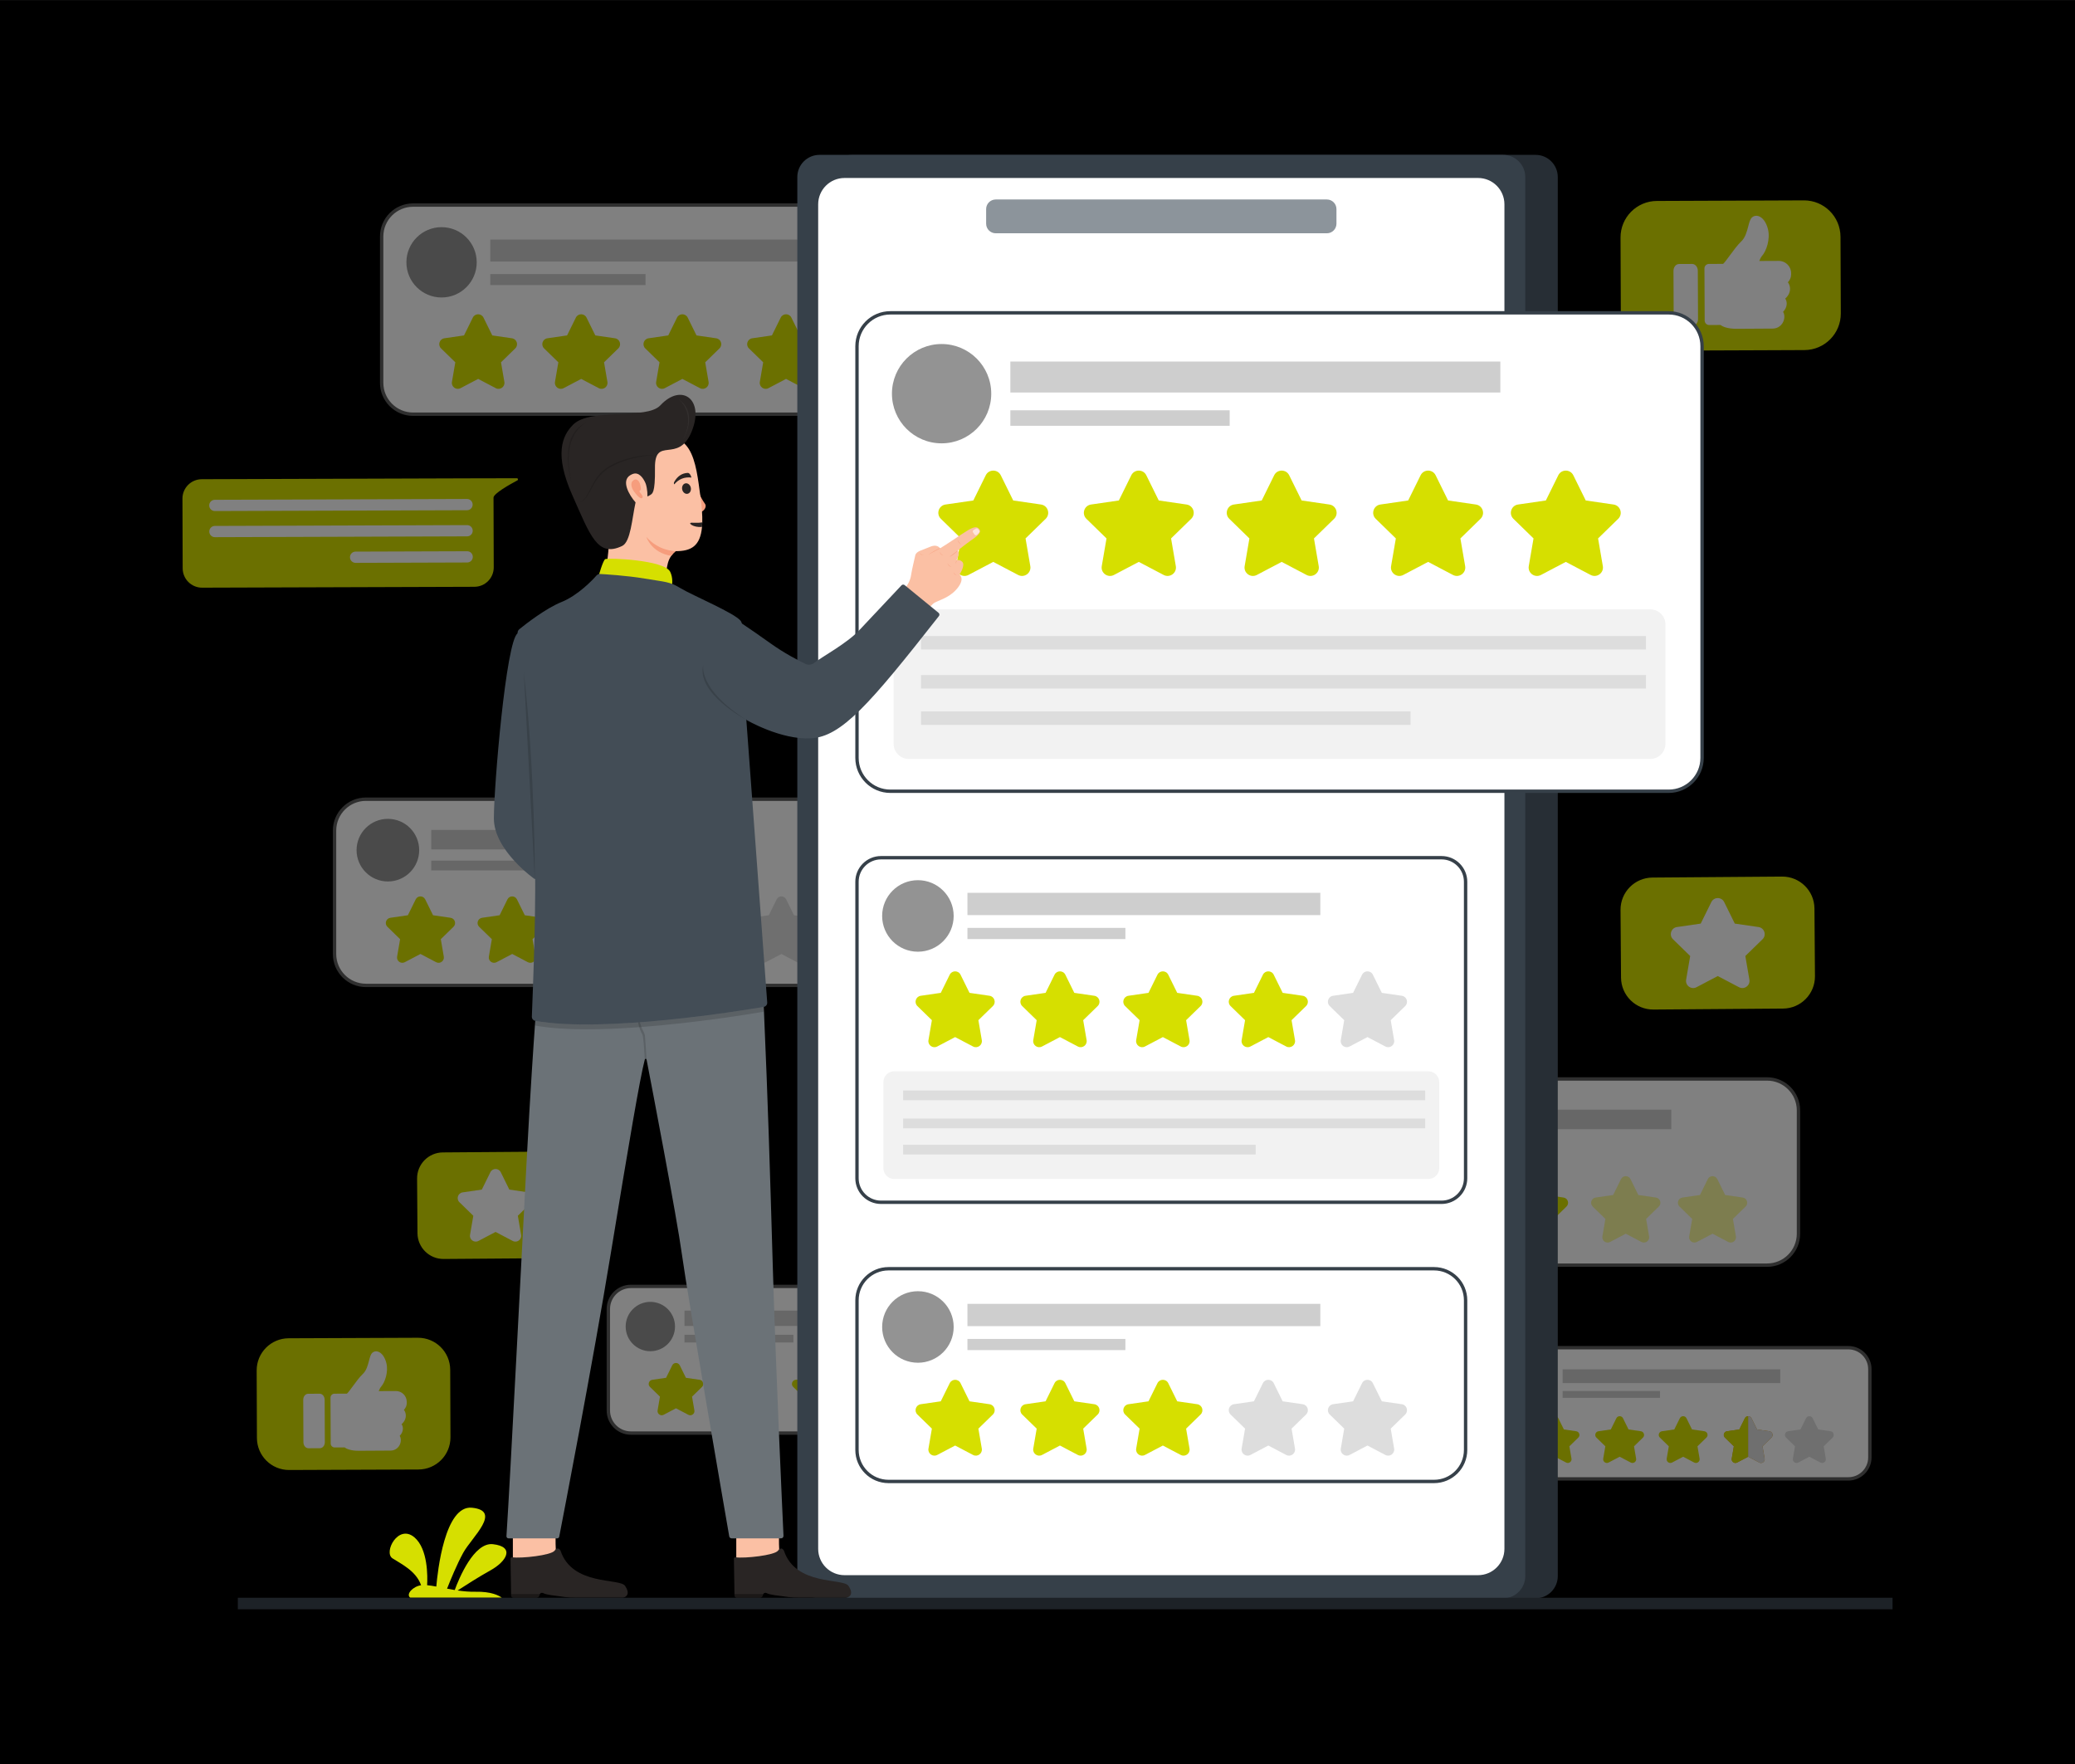 <?xml version="1.0" encoding="UTF-8"?>
<svg id="_Ñëîé_1" data-name="Ñëîé 1" xmlns="http://www.w3.org/2000/svg" viewBox="0 0 2121.85 1803.73">
  <rect x="0" y="0" width="2121.85" height="1803.73" fill="#808080" stroke="none"/>
  <defs>
    <style>
      .cls-1 {
        fill: #939393;
      }

      .cls-2 {
        fill: #ddd;
      }

      .cls-3 {
        fill: #272e35;
      }

      .cls-4, .cls-5, .cls-6, .cls-7, .cls-8 {
        fill: #fff;
      }

      .cls-9 {
        fill-rule: evenodd;
      }

      .cls-9, .cls-10 {
        fill: #d6df00;
      }

      .cls-11 {
        fill: #434d56;
      }

      .cls-12 {
        opacity: .5;
      }

      .cls-13 {
        fill: #8c949b;
      }

      .cls-14 {
        opacity: .35;
      }

      .cls-15 {
        fill: #f9f99d;
      }

      .cls-5 {
        stroke: #5e5e5e;
        stroke-miterlimit: 10.11;
        stroke-width: 3.44px;
      }

      .cls-6 {
        stroke-miterlimit: 10.75;
        stroke-width: 3.44px;
      }

      .cls-6, .cls-7, .cls-8 {
        stroke: #364049;
      }

      .cls-16 {
        fill: #fbc0a4;
      }

      .cls-17 {
        opacity: .05;
      }

      .cls-18 {
        fill: #fafcfb;
      }

      .cls-19 {
        fill: #292524;
      }

      .cls-20 {
        opacity: .15;
      }

      .cls-21 {
        opacity: .6;
      }

      .cls-22 {
        fill: #1d2227;
      }

      .cls-23 {
        fill: #364049;
      }

      .cls-24 {
        fill: #f69d7d;
      }

      .cls-7 {
        stroke-miterlimit: 10.16;
        stroke-width: 3.44px;
      }

      .cls-25 {
        fill: #e19a06;
      }

      .cls-26 {
        fill: #cecece;
      }

      .cls-27 {
        fill: #f2f2f2;
      }

      .cls-28 {
        fill: #6b7277;
      }

      .cls-8 {
        stroke-miterlimit: 7.74;
        stroke-width: 3.44px;
      }
    </style>
  </defs>
  <rect y=".06" width="2121.85" height="1803.6"/>
  <g class="cls-12">
    <g>
      <path class="cls-10" d="m1882.06,242.03l.3,78.45c.08,20.6-16.56,37.36-37.16,37.45l-46.4.19-58.01.22-45.91.18c-20.6.08-37.37-16.56-37.46-37.16l-.3-78.45c-.08-20.61,16.56-37.37,37.16-37.45l150.31-.59c20.6-.08,37.37,16.55,37.46,37.16"/>
      <path class="cls-4" d="m1831.55,280.94c.01,2.72-1.29,5.61-3.3,7.69,1.28,1.65,2.08,3.81,2.19,6.11.19,3.9-1.57,7.63-4.9,10.54,1.09,1.63,1.62,3.55,1.51,5.65-.14,2.87-1.53,5.73-3.68,7.87,1.38,2.3,1.7,5.39.77,8.5-1.58,5.24-6.06,8.64-11.4,8.66-32.11.14-36.24.2-36.74.22h-.12c-9.9.05-14.7-2.51-16.58-3.91l-11.51.05c-2.54.01-4.61-2.04-4.62-4.58l-.24-53.27c-.01-2.54,2.04-4.61,4.58-4.62l14.52-.06c1.5-1.28,4.31-5.14,6.84-8.6,3.66-5.01,7.81-10.69,11.88-14.54,3.98-3.76,5.63-10.11,6.97-15.22,1.1-4.26,1.99-7.62,4.05-9.33,1.79-1.48,4.15-1.89,6.47-1.13,4.3,1.42,7.9,6.38,9.63,13.26,2.59,10.37-1.73,22.44-5.86,27.18-1.37,1.56-2.35,3.66-3.01,5.43l19.94-.09c6.95-.03,12.6,5.58,12.64,12.52v1.68Z"/>
      <path class="cls-4" d="m1736.15,276.93l.22,49.15c.02,3.98-2.52,7.11-5.78,7.12l-13.27.06c-3.25.02-5.82-3.09-5.84-7.07l-.22-49.15c-.02-3.98,2.52-7.11,5.78-7.12l13.27-.06c3.26-.01,5.83,3.09,5.85,7.07"/>
    </g>
    <g>
      <path class="cls-10" d="m460.38,1400.49l.26,69.03c.07,18.13-14.57,32.88-32.69,32.95l-40.82.16-51.04.19-40.4.16c-18.13.07-32.88-14.57-32.96-32.7l-.26-69.03c-.07-18.13,14.57-32.88,32.7-32.95l132.25-.52c18.13-.07,32.88,14.57,32.96,32.7"/>
      <path class="cls-4" d="m415.94,1434.73c.01,2.4-1.14,4.94-2.9,6.76,1.12,1.45,1.83,3.35,1.93,5.38.16,3.44-1.38,6.71-4.31,9.27.96,1.43,1.43,3.12,1.33,4.97-.12,2.52-1.34,5.05-3.24,6.93,1.21,2.02,1.5,4.74.68,7.48-1.39,4.61-5.33,7.6-10.03,7.62-28.26.13-31.89.18-32.33.19h-.11c-8.71.04-12.93-2.2-14.59-3.44l-10.13.05c-2.24,0-4.06-1.79-4.07-4.03l-.21-46.87c0-2.24,1.8-4.06,4.03-4.07l12.77-.06c1.32-1.13,3.8-4.53,6.02-7.57,3.22-4.4,6.87-9.4,10.45-12.79,3.5-3.31,4.96-8.9,6.13-13.39.97-3.75,1.75-6.71,3.56-8.21,1.58-1.3,3.65-1.66,5.69-.99,3.78,1.25,6.95,5.61,8.47,11.67,2.28,9.12-1.52,19.75-5.16,23.91-1.2,1.38-2.07,3.22-2.65,4.78l17.54-.08c6.11-.03,11.09,4.91,11.12,11.02v1.48Z"/>
      <path class="cls-4" d="m331.99,1431.2l.19,43.24c.02,3.5-2.22,6.25-5.09,6.26l-11.68.05c-2.86.01-5.12-2.72-5.14-6.22l-.19-43.24c-.02-3.5,2.22-6.25,5.08-6.26l11.68-.05c2.87-.01,5.13,2.72,5.15,6.22"/>
    </g>
    <g>
      <path class="cls-10" d="m1855.94,998.07c.14,18.16-14.48,33.01-32.64,33.13l-40.91.31-51.14.38-40.47.3c-18.17.14-33.01-14.47-33.15-32.64l-.51-69.16c-.14-18.17,14.47-33.01,32.64-33.15l132.51-1c18.16-.14,33.01,14.48,33.15,32.64l.52,69.18Z"/>
      <path class="cls-4" d="m1763.11,922.3l10.86,22.01,24.29,3.53c6.01.87,8.4,8.25,4.06,12.49l-17.58,17.13,4.15,24.19c1.03,5.98-5.25,10.54-10.62,7.72l-21.73-11.42-21.73,11.42c-5.37,2.82-11.65-1.74-10.62-7.72l4.15-24.19-17.58-17.13c-4.35-4.24-1.95-11.62,4.06-12.49l24.29-3.53,10.86-22.01c2.69-5.44,10.45-5.44,13.13,0"/>
    </g>
    <g>
      <path class="cls-10" d="m587.02,1259.67c.11,14.66-11.69,26.65-26.35,26.75l-33.03.25-41.29.31-32.68.24c-14.67.11-26.65-11.68-26.76-26.35l-.41-55.84c-.11-14.67,11.68-26.65,26.35-26.76l106.99-.81c14.66-.11,26.65,11.69,26.76,26.35l.42,55.85Z"/>
      <path class="cls-4" d="m512.07,1198.5l8.77,17.77,19.61,2.85c4.85.71,6.79,6.66,3.28,10.08l-14.19,13.83,3.35,19.53c.83,4.83-4.24,8.51-8.58,6.23l-17.54-9.22-17.54,9.22c-4.34,2.28-9.41-1.4-8.58-6.23l3.35-19.53-14.19-13.83c-3.51-3.42-1.57-9.38,3.28-10.08l19.61-2.85,8.77-17.77c2.17-4.39,8.43-4.39,10.6,0"/>
    </g>
    <g>
      <path class="cls-10" d="m484.78,489.06l-278.45.9c-10.95.04-19.79,8.94-19.76,19.88l.23,71.26c.04,10.95,8.94,19.79,19.88,19.76l183.6-.59,57.95-.19,36.9-.12c10.95-.04,19.79-8.94,19.76-19.88l-.23-71.26c-.01-4.16,16.49-13.44,24.44-17.68,1.06-.56.65-2.17-.55-2.16l-43.78.08Z"/>
      <path class="cls-4" d="m219.68,522.51l257.93-.84c3.16-.01,5.71-2.58,5.7-5.74v-.07c-.01-3.16-2.58-5.71-5.74-5.7l-257.93.84c-3.16.01-5.71,2.58-5.7,5.74v.07c.01,3.16,2.58,5.71,5.74,5.7"/>
      <path class="cls-4" d="m219.76,549.23l257.93-.84c3.16-.01,5.71-2.58,5.7-5.74v-.07c-.01-3.16-2.58-5.71-5.74-5.7l-257.93.84c-3.16.01-5.71,2.58-5.7,5.74v.07c.01,3.16,2.58,5.71,5.74,5.7"/>
      <path class="cls-4" d="m363.62,575.49l114.16-.37c3.16-.01,5.71-2.58,5.7-5.74v-.07c-.01-3.16-2.58-5.71-5.74-5.7l-114.16.37c-3.16.01-5.71,2.58-5.7,5.74v.07c.01,3.16,2.58,5.71,5.74,5.7"/>
    </g>
    <g>
      <path class="cls-5" d="m970.02,423.5H422.4c-17.74,0-32.12-14.38-32.12-32.12v-149.58c0-17.74,14.38-32.12,32.12-32.12h547.62c17.74,0,32.12,14.38,32.12,32.12v149.58c0,17.74-14.38,32.12-32.12,32.12Z"/>
      <path class="cls-1" d="m487.48,268.21c0,19.85-16.1,35.95-35.95,35.95s-35.95-16.1-35.95-35.95,16.1-35.95,35.95-35.95,35.95,16.1,35.95,35.95"/>
      <rect class="cls-26" x="501.33" y="244.96" width="354.76" height="22.42"/>
      <rect class="cls-26" x="501.33" y="280.23" width="158.78" height="11.23"/>
      <path class="cls-10" d="m494.39,324.71l9,18.24,20.13,2.92c4.98.72,6.96,6.84,3.36,10.35l-14.57,14.2,3.44,20.05c.85,4.96-4.35,8.74-8.8,6.4l-18-9.47-18.01,9.47c-4.45,2.34-9.65-1.44-8.8-6.4l3.44-20.05-14.57-14.2c-3.6-3.51-1.61-9.63,3.36-10.35l20.13-2.92,9-18.24c2.23-4.51,8.66-4.51,10.88,0"/>
      <path class="cls-10" d="m599.76,324.71l9,18.24,20.13,2.92c4.98.72,6.96,6.84,3.36,10.35l-14.57,14.2,3.44,20.05c.85,4.96-4.35,8.74-8.8,6.4l-18-9.47-18.01,9.47c-4.45,2.34-9.65-1.44-8.8-6.4l3.44-20.05-14.57-14.2c-3.6-3.51-1.61-9.63,3.36-10.35l20.13-2.92,9-18.24c2.23-4.51,8.66-4.51,10.88,0"/>
      <path class="cls-10" d="m703.22,324.71l9,18.24,20.13,2.92c4.98.72,6.96,6.84,3.36,10.35l-14.57,14.2,3.44,20.05c.85,4.96-4.35,8.74-8.8,6.4l-18-9.47-18.01,9.47c-4.45,2.34-9.65-1.44-8.8-6.4l3.44-20.05-14.57-14.2c-3.6-3.51-1.61-9.63,3.36-10.35l20.13-2.92,9-18.24c2.23-4.51,8.66-4.51,10.88,0"/>
      <path class="cls-10" d="m809.23,324.71l9,18.24,20.13,2.92c4.98.72,6.96,6.84,3.36,10.35l-14.57,14.2,3.44,20.05c.85,4.96-4.35,8.74-8.8,6.4l-18-9.47-18.01,9.47c-4.45,2.34-9.65-1.44-8.8-6.4l3.44-20.05-14.57-14.2c-3.6-3.51-1.61-9.63,3.36-10.35l20.13-2.92,9-18.24c2.23-4.51,8.66-4.51,10.88,0"/>
      <path class="cls-2" d="m908.92,324.71l9,18.24,20.13,2.92c4.98.72,6.96,6.84,3.36,10.35l-14.57,14.2,3.44,20.05c.85,4.96-4.35,8.74-8.8,6.4l-18-9.47-18.01,9.47c-4.45,2.34-9.65-1.44-8.8-6.4l3.44-20.05-14.57-14.2c-3.6-3.51-1.61-9.63,3.36-10.35l20.13-2.92,9-18.24c2.23-4.51,8.66-4.51,10.88,0"/>
    </g>
    <g>
      <path class="cls-5" d="m1028.13,1465.22h-382.96c-12.75,0-23.09-10.34-23.09-23.09v-103.78c0-12.75,10.34-23.09,23.09-23.09h382.96c12.75,0,23.09,10.34,23.09,23.09v103.78c0,12.75-10.34,23.09-23.09,23.09Z"/>
      <path class="cls-1" d="m690.24,1356.3c0,13.93-11.29,25.22-25.22,25.22s-25.22-11.29-25.22-25.22,11.29-25.22,25.22-25.22,25.22,11.29,25.22,25.22"/>
      <rect class="cls-26" x="699.95" y="1339.99" width="248.83" height="15.72"/>
      <rect class="cls-26" x="699.95" y="1364.73" width="111.37" height="7.88"/>
      <path class="cls-10" d="m695.09,1395.92l6.31,12.79,14.12,2.05c3.49.51,4.88,4.8,2.36,7.26l-10.22,9.96,2.41,14.06c.6,3.48-3.05,6.13-6.18,4.49l-12.63-6.64-12.63,6.64c-3.12,1.64-6.77-1.01-6.18-4.49l2.41-14.06-10.22-9.96c-2.53-2.46-1.13-6.75,2.36-7.26l14.12-2.05,6.31-12.79c1.56-3.16,6.07-3.16,7.63,0"/>
      <path class="cls-10" d="m768.99,1395.92l6.31,12.79,14.12,2.05c3.49.51,4.89,4.8,2.36,7.26l-10.22,9.96,2.41,14.06c.6,3.48-3.05,6.13-6.18,4.49l-12.63-6.64-12.63,6.64c-3.12,1.64-6.77-1.01-6.18-4.49l2.41-14.06-10.22-9.96c-2.53-2.46-1.13-6.75,2.36-7.26l14.12-2.05,6.31-12.79c1.56-3.16,6.07-3.16,7.63,0"/>
      <path class="cls-10" d="m841.56,1395.92l6.31,12.79,14.12,2.05c3.49.51,4.89,4.8,2.36,7.26l-10.22,9.96,2.41,14.06c.6,3.48-3.05,6.13-6.18,4.49l-12.63-6.64-12.63,6.64c-3.12,1.64-6.77-1.01-6.18-4.49l2.41-14.06-10.22-9.96c-2.53-2.46-1.13-6.75,2.36-7.26l14.12-2.05,6.31-12.79c1.56-3.16,6.07-3.16,7.63,0"/>
      <path class="cls-10" d="m915.92,1395.92l6.31,12.79,14.12,2.05c3.49.51,4.88,4.8,2.36,7.26l-10.22,9.96,2.41,14.06c.6,3.48-3.05,6.13-6.18,4.49l-12.63-6.64-12.63,6.64c-3.12,1.64-6.77-1.01-6.18-4.49l2.41-14.06-10.22-9.96c-2.53-2.46-1.13-6.75,2.36-7.26l14.12-2.05,6.31-12.79c1.56-3.16,6.07-3.16,7.63,0"/>
      <path class="cls-10" d="m982.02,1393.55v46.35l-12.63,6.63c-3.12,1.64-6.77-1.01-6.17-4.49l2.41-14.06-10.22-9.96c-2.52-2.47-1.13-6.76,2.37-7.26l14.12-2.05,6.31-12.8c.78-1.58,2.3-2.37,3.82-2.37"/>
      <path class="cls-2" d="m1008.62,1418.03l-10.22,9.96,2.41,14.06c.6,3.48-3.05,6.13-6.17,4.49l-12.62-6.63v-46.35c1.51,0,3.03.79,3.82,2.37l6.31,12.8,14.12,2.05c3.49.5,4.88,4.79,2.36,7.26"/>
    </g>
    <g>
      <path class="cls-5" d="m1890.09,1512.06h-339.86c-12.15,0-21.99-9.85-21.99-21.99v-90.15c0-12.15,9.85-21.99,21.99-21.99h339.86c12.15,0,21.99,9.85,21.99,21.99v90.15c0,12.15-9.85,21.99-21.99,21.99Z"/>
      <path class="cls-1" d="m1589.22,1414.64c0,12.46-10.1,22.55-22.55,22.55s-22.55-10.1-22.55-22.55,10.1-22.55,22.55-22.55,22.55,10.1,22.55,22.55"/>
      <rect class="cls-26" x="1597.9" y="1400.05" width="222.56" height="14.06"/>
      <rect class="cls-26" x="1597.9" y="1422.18" width="99.61" height="7.05"/>
      <path class="cls-10" d="m1593.55,1450.08l5.65,11.44,12.63,1.83c3.12.45,4.37,4.29,2.11,6.49l-9.14,8.91,2.16,12.58c.53,3.11-2.73,5.48-5.52,4.01l-11.3-5.94-11.3,5.94c-2.79,1.47-6.06-.9-5.52-4.01l2.16-12.58-9.14-8.91c-2.26-2.2-1.01-6.04,2.11-6.49l12.63-1.83,5.65-11.44c1.4-2.83,5.43-2.83,6.83,0"/>
      <path class="cls-10" d="m1659.65,1450.08l5.65,11.44,12.63,1.83c3.12.45,4.37,4.29,2.11,6.49l-9.14,8.91,2.16,12.58c.53,3.11-2.73,5.48-5.52,4.01l-11.3-5.94-11.3,5.94c-2.79,1.47-6.06-.9-5.52-4.01l2.16-12.58-9.14-8.91c-2.26-2.2-1.01-6.04,2.11-6.49l12.63-1.83,5.65-11.44c1.4-2.83,5.43-2.83,6.83,0"/>
      <path class="cls-10" d="m1724.56,1450.08l5.65,11.44,12.63,1.83c3.12.45,4.37,4.29,2.11,6.49l-9.14,8.91,2.16,12.58c.53,3.11-2.73,5.48-5.52,4.01l-11.3-5.94-11.3,5.94c-2.79,1.47-6.06-.9-5.52-4.01l2.16-12.58-9.14-8.91c-2.26-2.2-1.01-6.04,2.11-6.49l12.63-1.83,5.65-11.44c1.4-2.83,5.43-2.83,6.83,0"/>
      <path class="cls-25" d="m1791.07,1450.08l5.65,11.44,12.63,1.83c3.12.45,4.37,4.29,2.11,6.49l-9.14,8.91,2.16,12.58c.53,3.11-2.73,5.48-5.52,4.01l-11.3-5.94-11.3,5.94c-2.79,1.47-6.06-.9-5.52-4.01l2.16-12.58-9.14-8.91c-2.26-2.2-1.01-6.04,2.11-6.49l12.63-1.83,5.65-11.44c1.4-2.83,5.43-2.83,6.83,0"/>
      <path class="cls-2" d="m1853.61,1450.08l5.65,11.44,12.63,1.83c3.12.45,4.37,4.29,2.11,6.49l-9.14,8.91,2.16,12.58c.53,3.11-2.73,5.48-5.52,4.01l-11.3-5.94-11.3,5.94c-2.79,1.47-6.06-.9-5.52-4.01l2.16-12.58-9.14-8.91c-2.26-2.2-1.01-6.04,2.11-6.49l12.63-1.83,5.65-11.44c1.4-2.83,5.43-2.83,6.83,0"/>
      <path class="cls-10" d="m1787.66,1447.96v41.46l-11.3,5.93c-2.79,1.47-6.06-.9-5.52-4.01l2.15-12.58-9.14-8.9c-2.26-2.21-1.01-6.04,2.11-6.49l12.63-1.84,5.65-11.45c.7-1.42,2.05-2.12,3.41-2.12"/>
      <path class="cls-2" d="m1811.46,1469.86l-9.14,8.9,2.15,12.58c.54,3.11-2.73,5.48-5.52,4.01l-11.29-5.93v-41.46c1.35,0,2.71.71,3.41,2.12l5.65,11.45,12.63,1.83c3.12.45,4.36,4.29,2.11,6.49"/>
    </g>
    <g>
      <path class="cls-5" d="m1806.96,1293.54h-480.57c-17.74,0-32.12-14.38-32.12-32.12v-126.15c0-17.74,14.38-32.12,32.12-32.12h480.57c17.74,0,32.12,14.38,32.12,32.12v126.15c0,17.74-14.38,32.12-32.12,32.12Z"/>
      <path class="cls-1" d="m1380.81,1155.27c0,17.68-14.33,32.01-32.01,32.01s-32.01-14.33-32.01-32.01,14.33-32.01,32.01-32.01,32.01,14.33,32.01,32.01"/>
      <rect class="cls-26" x="1393.14" y="1134.56" width="315.89" height="19.96"/>
      <rect class="cls-26" x="1393.14" y="1165.97" width="141.38" height="10"/>
      <path class="cls-10" d="m1386.96,1205.57l8.02,16.24,17.92,2.6c4.43.64,6.2,6.09,2.99,9.22l-12.97,12.64,3.06,17.85c.76,4.41-3.88,7.78-7.84,5.7l-16.03-8.43-16.03,8.43c-3.96,2.08-8.6-1.28-7.84-5.7l3.06-17.85-12.97-12.64c-3.21-3.13-1.44-8.57,2.99-9.22l17.92-2.6,8.02-16.24c1.98-4.02,7.71-4.02,9.69,0"/>
      <path class="cls-10" d="m1480.78,1205.57l8.02,16.24,17.92,2.6c4.43.64,6.2,6.09,2.99,9.22l-12.97,12.64,3.06,17.85c.76,4.41-3.88,7.78-7.84,5.7l-16.03-8.43-16.03,8.43c-3.96,2.08-8.6-1.28-7.84-5.7l3.06-17.85-12.97-12.64c-3.21-3.13-1.44-8.57,2.99-9.22l17.92-2.6,8.02-16.24c1.98-4.02,7.71-4.02,9.69,0"/>
      <path class="cls-10" d="m1572.91,1205.57l8.02,16.24,17.92,2.6c4.43.64,6.2,6.09,2.99,9.22l-12.97,12.64,3.06,17.85c.76,4.41-3.88,7.78-7.84,5.7l-16.03-8.43-16.03,8.43c-3.96,2.08-8.6-1.28-7.84-5.7l3.06-17.85-12.97-12.64c-3.21-3.13-1.44-8.57,2.99-9.22l17.92-2.6,8.02-16.24c1.98-4.02,7.71-4.02,9.69,0"/>
      <path class="cls-15" d="m1667.31,1205.57l8.02,16.24,17.92,2.6c4.43.64,6.2,6.09,2.99,9.22l-12.97,12.64,3.06,17.85c.76,4.41-3.88,7.78-7.84,5.7l-16.03-8.43-16.03,8.43c-3.96,2.08-8.6-1.28-7.84-5.7l3.06-17.85-12.97-12.64c-3.21-3.13-1.44-8.57,2.99-9.22l17.92-2.6,8.02-16.24c1.98-4.02,7.71-4.02,9.69,0"/>
      <path class="cls-15" d="m1756.07,1205.57l8.02,16.24,17.92,2.6c4.43.64,6.2,6.09,2.99,9.22l-12.97,12.64,3.06,17.85c.76,4.41-3.88,7.78-7.84,5.7l-16.03-8.43-16.03,8.43c-3.96,2.08-8.6-1.28-7.84-5.7l3.06-17.85-12.97-12.64c-3.21-3.13-1.44-8.57,2.99-9.22l17.92-2.6,8.02-16.24c1.98-4.02,7.71-4.02,9.69,0"/>
    </g>
    <g>
      <path class="cls-5" d="m854.79,1007.51h-480.57c-17.74,0-32.12-14.38-32.12-32.12v-126.15c0-17.74,14.38-32.12,32.12-32.12h480.57c17.74,0,32.12,14.38,32.12,32.12v126.15c0,17.74-14.38,32.12-32.12,32.12Z"/>
      <path class="cls-1" d="m428.65,869.23c0,17.68-14.33,32.01-32.01,32.01s-32.01-14.33-32.01-32.01,14.33-32.01,32.01-32.01,32.01,14.33,32.01,32.01"/>
      <rect class="cls-26" x="440.98" y="848.53" width="315.89" height="19.96"/>
      <rect class="cls-26" x="440.97" y="879.93" width="141.38" height="10"/>
      <path class="cls-10" d="m434.8,919.54l8.02,16.24,17.92,2.6c4.43.64,6.2,6.09,2.99,9.22l-12.97,12.64,3.06,17.85c.76,4.41-3.88,7.78-7.84,5.7l-16.03-8.43-16.03,8.43c-3.96,2.08-8.6-1.28-7.84-5.7l3.06-17.85-12.97-12.64c-3.21-3.13-1.44-8.57,2.99-9.22l17.92-2.6,8.02-16.24c1.98-4.02,7.71-4.02,9.69,0"/>
      <path class="cls-10" d="m528.62,919.54l8.02,16.24,17.92,2.6c4.43.64,6.2,6.09,2.99,9.22l-12.97,12.64,3.06,17.85c.76,4.41-3.88,7.78-7.84,5.7l-16.03-8.43-16.03,8.43c-3.96,2.08-8.6-1.28-7.84-5.7l3.06-17.85-12.97-12.64c-3.21-3.13-1.44-8.57,2.99-9.22l17.92-2.6,8.02-16.24c1.98-4.02,7.71-4.02,9.69,0"/>
      <path class="cls-10" d="m620.74,919.54l8.02,16.24,17.92,2.6c4.43.64,6.2,6.09,2.99,9.22l-12.97,12.64,3.06,17.85c.76,4.41-3.88,7.78-7.84,5.7l-16.03-8.43-16.03,8.43c-3.96,2.08-8.6-1.28-7.84-5.7l3.06-17.85-12.97-12.64c-3.21-3.13-1.44-8.57,2.99-9.22l17.92-2.6,8.02-16.24c1.98-4.02,7.71-4.02,9.69,0"/>
      <path class="cls-2" d="m715.14,919.54l8.02,16.24,17.92,2.6c4.43.64,6.2,6.09,2.99,9.22l-12.97,12.64,3.06,17.85c.76,4.41-3.88,7.78-7.84,5.7l-16.03-8.43-16.03,8.43c-3.96,2.08-8.6-1.28-7.84-5.7l3.06-17.85-12.97-12.64c-3.21-3.13-1.44-8.57,2.99-9.22l17.92-2.6,8.02-16.24c1.98-4.02,7.71-4.02,9.69,0"/>
      <path class="cls-2" d="m803.9,919.54l8.02,16.24,17.92,2.6c4.43.64,6.2,6.09,2.99,9.22l-12.97,12.64,3.06,17.85c.76,4.41-3.88,7.78-7.84,5.7l-16.03-8.43-16.03,8.43c-3.96,2.08-8.6-1.28-7.84-5.7l3.06-17.85-12.97-12.64c-3.21-3.13-1.44-8.57,2.99-9.22l17.92-2.6,8.02-16.24c1.98-4.02,7.71-4.02,9.69,0"/>
    </g>
  </g>
  <g>
    <path class="cls-3" d="m871.25,1634.16h699.01c12.53,0,22.69-10.16,22.69-22.69V181.03c0-12.53-10.16-22.69-22.69-22.69h-699.01c-12.53,0-22.69,10.16-22.69,22.69v1430.43c0,12.53,10.16,22.69,22.69,22.69"/>
    <path class="cls-23" d="m838.01,1634.16h699.01c12.53,0,22.69-10.16,22.69-22.69V181.03c0-12.53-10.16-22.69-22.69-22.69h-699.01c-12.53,0-22.69,10.16-22.69,22.69v1430.43c0,12.53,10.16,22.69,22.69,22.69"/>
    <path class="cls-4" d="m863.59,181.98c-14.88,0-26.94,12.05-26.94,26.91v1374.72c0,14.86,12.06,26.9,26.94,26.9h647.86c14.88,0,26.94-12.05,26.94-26.9V208.89c0-14.87-12.06-26.91-26.94-26.91h-647.86Z"/>
    <path class="cls-13" d="m1018.23,238.52h338.58c5.43,0,9.82-4.4,9.82-9.83v-14.92c0-5.43-4.4-9.82-9.82-9.82h-338.58c-5.43,0-9.83,4.4-9.83,9.82v14.92c0,5.43,4.4,9.83,9.83,9.83"/>
  </g>
  <g>
    <path class="cls-6" d="m1706.38,809.01h-795.91c-18.85,0-34.13-15.28-34.13-34.13v-420.9c0-18.85,15.28-34.13,34.13-34.13h795.91c18.85,0,34.13,15.28,34.13,34.13v420.9c0,18.85-15.28,34.13-34.13,34.13Z"/>
    <path class="cls-1" d="m1013.62,402.51c0,28.04-22.73,50.77-50.77,50.77s-50.77-22.73-50.77-50.77,22.73-50.77,50.77-50.77,50.77,22.73,50.77,50.77"/>
    <rect class="cls-26" x="1033.17" y="369.66" width="501.05" height="31.66"/>
    <rect class="cls-26" x="1033.17" y="419.49" width="224.26" height="15.86"/>
    <path class="cls-10" d="m1023.38,485.94l12.71,25.76,28.43,4.13c7.03,1.02,9.84,9.66,4.75,14.62l-20.57,20.05,4.86,28.32c1.2,7-6.15,12.34-12.44,9.04l-25.43-13.37-25.43,13.37c-6.29,3.31-13.64-2.03-12.44-9.04l4.86-28.32-20.57-20.05c-5.09-4.96-2.28-13.6,4.75-14.62l28.43-4.13,12.71-25.76c3.14-6.37,12.23-6.37,15.37,0"/>
    <path class="cls-10" d="m1172.19,485.94l12.71,25.76,28.43,4.13c7.03,1.02,9.84,9.66,4.75,14.62l-20.57,20.05,4.86,28.32c1.2,7-6.15,12.34-12.44,9.04l-25.43-13.37-25.43,13.37c-6.29,3.31-13.64-2.03-12.44-9.04l4.86-28.32-20.57-20.05c-5.09-4.96-2.28-13.6,4.75-14.62l28.43-4.13,12.71-25.76c3.14-6.37,12.23-6.37,15.37,0"/>
    <path class="cls-10" d="m1318.31,485.94l12.71,25.76,28.43,4.13c7.03,1.02,9.84,9.66,4.75,14.62l-20.57,20.05,4.86,28.32c1.2,7-6.15,12.34-12.44,9.04l-25.43-13.37-25.43,13.37c-6.29,3.31-13.64-2.03-12.44-9.04l4.86-28.32-20.57-20.05c-5.09-4.96-2.28-13.6,4.75-14.62l28.43-4.13,12.71-25.76c3.14-6.37,12.23-6.37,15.37,0"/>
    <path class="cls-10" d="m1468.05,485.94l12.71,25.76,28.43,4.13c7.03,1.02,9.84,9.66,4.75,14.62l-20.57,20.05,4.86,28.32c1.2,7-6.15,12.34-12.44,9.04l-25.43-13.37-25.43,13.37c-6.29,3.31-13.64-2.03-12.44-9.04l4.86-28.32-20.57-20.05c-5.09-4.96-2.28-13.6,4.75-14.62l28.43-4.13,12.71-25.76c3.14-6.37,12.23-6.37,15.37,0"/>
    <path class="cls-10" d="m1608.84,485.94l12.71,25.76,28.43,4.13c7.03,1.02,9.84,9.66,4.75,14.62l-20.57,20.05,4.86,28.32c1.2,7-6.15,12.34-12.44,9.04l-25.43-13.37-25.43,13.37c-6.29,3.31-13.64-2.03-12.44-9.04l4.86-28.32-20.57-20.05c-5.09-4.96-2.28-13.6,4.75-14.62l28.43-4.13,12.71-25.76c3.14-6.37,12.23-6.37,15.37,0"/>
    <path class="cls-27" d="m1687.59,775.94h-758.35c-8.54,0-15.46-6.92-15.46-15.46v-121.97c0-8.54,6.92-15.46,15.46-15.46h758.35c8.54,0,15.46,6.92,15.46,15.46v121.97c0,8.54-6.92,15.46-15.46,15.46"/>
    <rect class="cls-2" x="941.82" y="690.17" width="741.34" height="13.8"/>
    <rect class="cls-2" x="941.82" y="650.29" width="741.34" height="13.8"/>
    <rect class="cls-2" x="941.82" y="727.34" width="500.58" height="13.8"/>
  </g>
  <g>
    <path class="cls-8" d="m1474.11,1229.25h-573.19c-13.57,0-24.58-11-24.58-24.58v-303.13c0-13.57,11-24.58,24.58-24.58h573.19c13.57,0,24.58,11,24.58,24.58v303.13c0,13.57-11,24.58-24.58,24.58Z"/>
    <path class="cls-1" d="m975.2,936.49c0,20.2-16.37,36.57-36.57,36.57s-36.57-16.37-36.57-36.57,16.37-36.57,36.57-36.57,36.57,16.37,36.57,36.57"/>
    <rect class="cls-26" x="989.29" y="912.84" width="360.85" height="22.8"/>
    <rect class="cls-26" x="989.29" y="948.72" width="161.51" height="11.43"/>
    <path class="cls-10" d="m982.23,996.58l9.16,18.55,20.48,2.98c5.06.74,7.08,6.96,3.42,10.53l-14.82,14.44,3.5,20.39c.87,5.04-4.43,8.89-8.96,6.51l-18.31-9.63-18.31,9.63c-4.53,2.38-9.82-1.46-8.96-6.51l3.5-20.39-14.82-14.44c-3.66-3.57-1.64-9.79,3.42-10.53l20.48-2.98,9.16-18.55c2.26-4.59,8.81-4.59,11.07,0"/>
    <path class="cls-10" d="m1089.4,996.58l9.16,18.55,20.48,2.98c5.06.74,7.08,6.96,3.42,10.53l-14.82,14.44,3.5,20.39c.87,5.04-4.43,8.89-8.96,6.51l-18.31-9.63-18.31,9.63c-4.53,2.38-9.82-1.46-8.96-6.51l3.5-20.39-14.82-14.44c-3.66-3.57-1.64-9.79,3.42-10.53l20.48-2.98,9.16-18.55c2.26-4.59,8.81-4.59,11.07,0"/>
    <path class="cls-10" d="m1194.64,996.58l9.16,18.55,20.48,2.98c5.06.74,7.08,6.96,3.42,10.53l-14.82,14.44,3.5,20.39c.87,5.04-4.43,8.89-8.96,6.51l-18.31-9.63-18.31,9.63c-4.53,2.38-9.82-1.46-8.96-6.51l3.5-20.39-14.82-14.44c-3.66-3.57-1.64-9.79,3.42-10.53l20.48-2.98,9.16-18.55c2.26-4.59,8.81-4.59,11.07,0"/>
    <path class="cls-10" d="m1302.48,996.58l9.16,18.55,20.48,2.98c5.06.74,7.08,6.96,3.42,10.53l-14.82,14.44,3.5,20.39c.87,5.04-4.43,8.89-8.96,6.51l-18.31-9.63-18.31,9.63c-4.53,2.38-9.82-1.46-8.96-6.51l3.5-20.39-14.82-14.44c-3.66-3.57-1.64-9.79,3.42-10.53l20.48-2.98,9.16-18.55c2.26-4.59,8.81-4.59,11.07,0"/>
    <path class="cls-2" d="m1403.87,996.58l9.16,18.55,20.48,2.98c5.06.74,7.08,6.96,3.42,10.53l-14.82,14.44,3.5,20.39c.87,5.04-4.43,8.89-8.96,6.51l-18.31-9.63-18.31,9.63c-4.53,2.38-9.82-1.46-8.96-6.51l3.5-20.39-14.82-14.44c-3.66-3.57-1.64-9.79,3.42-10.53l20.48-2.98,9.16-18.55c2.26-4.59,8.81-4.59,11.07,0"/>
    <path class="cls-27" d="m1460.59,1205.43h-546.15c-6.15,0-11.13-4.98-11.13-11.13v-87.84c0-6.15,4.98-11.13,11.13-11.13h546.15c6.15,0,11.13,4.98,11.13,11.13v87.84c0,6.15-4.98,11.13-11.13,11.13"/>
    <rect class="cls-2" x="923.5" y="1143.66" width="533.89" height="9.93"/>
    <rect class="cls-2" x="923.5" y="1114.94" width="533.89" height="9.93"/>
    <rect class="cls-2" x="923.5" y="1170.43" width="360.51" height="9.93"/>
  </g>
  <g>
    <path class="cls-7" d="m1466.43,1514.69h-557.83c-17.82,0-32.26-14.44-32.26-32.26v-152.97c0-17.82,14.44-32.26,32.26-32.26h557.83c17.82,0,32.26,14.44,32.26,32.26v152.97c0,17.82-14.44,32.26-32.26,32.26Z"/>
    <path class="cls-1" d="m975.21,1356.74c0,20.19-16.37,36.57-36.57,36.57s-36.57-16.37-36.57-36.57,16.37-36.57,36.57-36.57,36.57,16.37,36.57,36.57"/>
    <rect class="cls-26" x="989.28" y="1333.09" width="360.85" height="22.8"/>
    <rect class="cls-26" x="989.29" y="1368.96" width="161.51" height="11.43"/>
    <path class="cls-10" d="m982.23,1414.2l9.16,18.55,20.48,2.97c5.06.74,7.08,6.96,3.42,10.53l-14.82,14.44,3.5,20.39c.86,5.04-4.43,8.89-8.96,6.51l-18.31-9.63-18.31,9.63c-4.53,2.38-9.82-1.46-8.96-6.51l3.5-20.39-14.82-14.44c-3.66-3.57-1.64-9.79,3.42-10.53l20.48-2.97,9.16-18.55c2.26-4.59,8.81-4.59,11.07,0"/>
    <path class="cls-10" d="m1089.4,1414.2l9.16,18.55,20.48,2.97c5.06.74,7.08,6.96,3.42,10.53l-14.82,14.44,3.5,20.39c.86,5.04-4.43,8.89-8.96,6.51l-18.31-9.63-18.31,9.63c-4.53,2.38-9.82-1.46-8.96-6.51l3.5-20.39-14.82-14.44c-3.66-3.57-1.64-9.79,3.42-10.53l20.48-2.97,9.16-18.55c2.26-4.59,8.81-4.59,11.07,0"/>
    <path class="cls-10" d="m1194.64,1414.2l9.16,18.55,20.48,2.97c5.06.74,7.08,6.96,3.42,10.53l-14.82,14.44,3.5,20.39c.86,5.04-4.43,8.89-8.96,6.51l-18.31-9.63-18.31,9.63c-4.53,2.38-9.82-1.46-8.96-6.51l3.5-20.39-14.82-14.44c-3.66-3.57-1.64-9.79,3.42-10.53l20.48-2.97,9.16-18.55c2.26-4.59,8.81-4.59,11.07,0"/>
    <path class="cls-2" d="m1302.48,1414.2l9.16,18.55,20.48,2.97c5.06.74,7.08,6.96,3.42,10.53l-14.82,14.44,3.5,20.39c.86,5.04-4.43,8.89-8.96,6.51l-18.31-9.63-18.31,9.63c-4.53,2.38-9.82-1.46-8.96-6.51l3.5-20.39-14.82-14.44c-3.66-3.57-1.64-9.79,3.42-10.53l20.48-2.97,9.16-18.55c2.26-4.59,8.81-4.59,11.07,0"/>
    <path class="cls-2" d="m1403.87,1414.2l9.16,18.55,20.48,2.97c5.06.74,7.08,6.96,3.42,10.53l-14.82,14.44,3.5,20.39c.86,5.04-4.43,8.89-8.96,6.51l-18.31-9.63-18.31,9.63c-4.53,2.38-9.82-1.46-8.96-6.51l3.5-20.39-14.82-14.44c-3.66-3.57-1.64-9.79,3.42-10.53l20.48-2.97,9.16-18.55c2.26-4.59,8.81-4.59,11.07,0"/>
  </g>
  <path class="cls-9" d="m436.77,1620.76c2.82.24,5.98.76,9.39,1.39,1.29-15.17,8.66-83.34,36.4-80.6,31.2,3.07,0,30.02-8.82,45.98-6.53,11.83-13.43,28.77-16.58,36.77,2.53.49,5.16.96,7.84,1.4,4.13-11.25,19.52-49.07,39.09-46.87,22.98,2.58,13.74,17.75-2.54,26.75-11.95,6.62-26.62,16.03-33.59,20.58,5.91.85,12.07,1.43,18.33,1.3,16.05-.33,23.89,3.85,26.92,6.11h-93.69c-4.78-3.6,2.69-11.52,11.07-12.78-5.12-14.66-20.38-21.76-29.24-27.48-9.46-6.1,5.9-35.57,22.44-21.45,13.93,11.9,13.48,40.25,12.98,48.9Z"/>
  <g>
    <g>
      <path class="cls-24" d="m712.73,494.96c-.03-.4-.16-.79-.37-1.14-.52-.83-1.49-1.94-1.75.78-.3,3.14,3.6,16.91,6.29,21.7.61,1.09.37,2.47-.62,3.24l-1.73,1.36c-.54.43-.92,1.05-.96,1.74-.04.78.37,1.54,2.41,1.1,3.7-.8,7.14-5.54,4.93-8.61-2.17-3.01-7.42-11.12-8.2-20.18"/>
      <path class="cls-16" d="m718.14,534.08c-.04,1.65-.14,3.21-.28,4.69-1.76,19.51-11.08,24.83-27,24.75-29.89-.16-56.82-41.55-61.25-60.02-7.81-32.58,4.72-34.88,28.01-47.43,51.07-27.53,53.95,18.25,58.59,51.42,1.49,10.68,2.12,19.43,1.92,26.58"/>
      <path class="cls-16" d="m662.85,513.43c-.21,1.31-.57,2.56-1.12,3.69,0,0-4.78,3.76-10.05-1.54-.57-.58-1.17-1.22-1.78-1.91-6.81-7.78-14.96-22.23-5.29-27.9.91-.54,1.79-.94,2.64-1.24,8.9-3.07,13.95,6.57,13.72,13.16,0,0,0,0,0,.02.1.54,2.15,11.43,1.01,16.21,0,0,.32-.09.84-.49"/>
      <path class="cls-16" d="m662.85,513.43c-.52.4-.84.49-.84.49,1.13-4.78-.92-15.67-1.01-16.21.15.44,2.98,8.88,1.85,15.73"/>
      <path class="cls-24" d="m645.8,493.78c-.84,4,1.47,7.52,4.02,10.71,2.67,3.32,3.7,3.93,4.75,4.54,1.05.61,2.01.65,2.45-.48.43-1.09-.41-2.23-1.07-3.2-.66-.97-2.77-2.78-1.83-3.48.44-.33,1.4-1.14,1.26-2.04-.19-1.17-.26-1.89-.44-3.07-.24-1.53-.83-3.18-1.34-4.02-.84-1.38-2.22-2.7-3.83-2.55-1.68.16-3.63,1.94-3.97,3.59"/>
      <path class="cls-16" d="m682.94,575.82c-6.65,24.11,10.25,45.45,10.25,45.45l-93.27-2.83c22.17-14.97,22.57-62.51,22.57-62.51-2.18-13.45-.38-24.72,15.8-32.71,26.01-12.85,63.08-14.92,70.43,5.75,9.1,25.61-6.85,25.36-17.86,34.54-1.64,1.36-3.16,2.93-4.48,4.82-1.44,2.05-2.62,4.5-3.45,7.47"/>
      <path class="cls-19" d="m707.2,441.44c-13.77,33.36-37.82,3.68-37.44,37.05.31,26.71-2.9,26.11-4.97,27.7-.52.4-2.73,1.41-2.73,1.41,0-4.18-.1-4.62-.68-8.67-.31-2.15-.92-4.24-1.88-6.19-2.04-4.15-6.19-10.3-12.24-8.21-.85.29-1.73.7-2.64,1.24-9.67,5.67-1.52,20.12,5.29,27.9-3.64,16.51-4.98,40.35-13.7,44.53-25.22,12.09-32.59-10.47-51.01-51.98-18.43-41.51-10.68-60.64,1-72.17,17.67-17.42,74.91-4.39,89.11-19.66,21.53-23.15,45.64-6.3,31.87,27.06"/>
      <path class="cls-24" d="m690.87,563.52c-1.64,1.36-3.16,2.93-4.48,4.82-20.19-3.28-25.22-18.77-25.38-19.31,12.56,14.35,29.19,14.49,29.84,14.49h.02Z"/>
      <g class="cls-17">
        <path class="cls-18" d="m693.35,407.78s19.25,13.17,5.23,41.53c0,0,16.71-27.01-5.23-41.53"/>
      </g>
      <g class="cls-20">
        <path d="m584.61,494.06s-16.38-50.82,17.22-62.98c0,0-29.72,9.45-17.22,62.98"/>
      </g>
      <g class="cls-20">
        <path d="m670.52,465.18c-4.09.18-8.17.59-12.2,1.24-4.04.59-8.04,1.41-11.98,2.47l-1.48.38-1.46.44c-.97.3-1.96.55-2.92.88-1.93.65-3.86,1.29-5.74,2.07-1.91.69-3.74,1.58-5.6,2.4-.92.43-1.81.93-2.71,1.38-.9.46-1.81.93-2.66,1.45-1.75,1.01-3.41,2.15-4.98,3.41-1.58,1.24-3.05,2.63-4.43,4.1-2.77,2.93-5.05,6.3-7.1,9.81-2.06,3.51-3.8,7.23-5.95,10.76-1.09,1.75-2.32,3.44-3.82,4.88-1.49,1.45-3.34,2.51-5.31,3.06,1.93-.7,3.66-1.85,5.04-3.33,1.39-1.48,2.5-3.19,3.48-4.96,1.98-3.55,3.62-7.32,5.59-10.94,1.94-3.64,4.25-7.12,7.06-10.2,1.39-1.55,2.91-2.98,4.54-4.28,1.62-1.31,3.33-2.51,5.13-3.56.89-.55,1.81-1.02,2.73-1.48.92-.46,1.83-.96,2.77-1.39,1.89-.82,3.76-1.72,5.71-2.41,3.85-1.48,7.82-2.66,11.83-3.58,8.02-1.85,16.26-2.82,24.46-2.58"/>
      </g>
      <path class="cls-19" d="m718.14,534.08c-.04,1.65-.14,3.21-.28,4.69-1.14.09-2.24.11-3.28.04-2.02-.13-3.78-.53-5.14-1.04-1.39-.51-2.39-1.1-3-1.63-.61-.54-.82-.99-.66-1.27.36-.61,2.1-.44,4.68-.36,2.1.09,4.79.05,7.68-.44"/>
      <path class="cls-19" d="m689.38,492.92c.05-.11.11-.21.16-.31,3.11-5.61,7.77-8.79,13.5-9.09.5-.03,1.03-.02,1.64.48,1.16.95,1.75,2.28,2.39,4.27-7.08-.83-13.12,1.56-17.57,6.97-.42-.59-.38-.66-.37-1.27,0-.44.11-.76.24-1.04"/>
      <path class="cls-19" d="m697.6,500.48c.64,2.93,3.12,4.89,5.55,4.36,2.43-.53,3.88-3.33,3.25-6.27-.64-2.94-3.12-4.89-5.55-4.36-2.43.53-3.88,3.33-3.24,6.27"/>
    </g>
    <g>
      <path class="cls-16" d="m797.24,1555.36s-1.52,21.56,0,33.71c1.52,12.15-44.34,12.45-44.34,12.45v-46.16s44.34,0,44.34,0Z"/>
      <path class="cls-19" d="m750.49,1593.63l.56,36.19.05,1.24c-.03,1.41,1.1,2.56,2.52,2.56h23.1c1.13,0,2.64-.63,2.94-1.72l.59-1.51c.06-.21.14-.4.24-.58.64-1.14,2.11-1.62,3.33-.99,3.77,1.94,11.41,2.54,22.46,4.02,3.59.49,7.54.78,11.84.78h47.04s1.12-.15,2.31-.78c2.36-1.22,5.03-4.23.15-11.42-5.51-8.13-53.96.24-65.98-35.96,0,0-2.46-5.08-6.1,0-3.41,4.77-34.05,8.1-43.45,6.76-.85-.12-1.61.54-1.59,1.4"/>
      <g class="cls-14">
        <path d="m751.05,1629.82l.05,1.24c-.03,1.41,1.1,2.56,2.52,2.56h23.1c1.13,0,2.64-.63,2.94-1.72l.59-1.51c.06-.21.14-.4.24-.58h-29.43Z"/>
      </g>
      <g class="cls-14">
        <path d="m806.27,1632.85c3.59.49,7.54.78,11.84.78h47.04s1.12-.15,2.31-.78h-61.19Z"/>
      </g>
      <path class="cls-16" d="m568.79,1555.36s-1.52,21.56,0,33.71c1.52,12.15-44.34,12.45-44.34,12.45v-46.16s44.34,0,44.34,0Z"/>
      <path class="cls-19" d="m522.04,1593.63l.56,36.19.05,1.24c-.03,1.41,1.1,2.56,2.52,2.56h23.1c1.13,0,2.64-.63,2.94-1.72l.59-1.51c.06-.21.14-.4.24-.58.64-1.14,2.11-1.62,3.33-.99,3.77,1.94,11.41,2.54,22.46,4.02,3.59.49,7.54.78,11.84.78h47.04s1.12-.15,2.31-.78c2.36-1.22,5.03-4.23.15-11.42-5.51-8.13-53.96.24-65.98-35.96,0,0-2.46-5.08-6.1,0-3.41,4.77-34.05,8.1-43.45,6.76-.85-.12-1.61.54-1.59,1.4"/>
      <g class="cls-14">
        <path d="m522.59,1629.82l.05,1.24c-.03,1.41,1.1,2.56,2.52,2.56h23.1c1.13,0,2.64-.63,2.94-1.72l.59-1.51c.06-.21.14-.4.24-.58h-29.43Z"/>
      </g>
      <g class="cls-14">
        <path d="m577.82,1632.85c3.59.49,7.54.78,11.84.78h47.04s1.12-.15,2.31-.78h-61.19Z"/>
      </g>
    </g>
    <g>
      <path class="cls-16" d="m992.52,552.8c-5.3,3.7-13.29,10.2-13.29,10.2.1.08.2.16.28.25,2.3,2.42-1.26,9.4-1.44,9.71,0,0,0,0,0,0,.02-.01.16-.09.39-.18,0,0,0,0,0,0,.84-.32,2.91-.75,5.34,1.42,3.93,3.51-2.67,13.29-2.67,13.29,0,0,5.18,3.41-.58,11.87-7.42,10.89-18.6,13.62-24.46,16.64-5.86,3.02-11.13,14.87-11.13,14.87-4.38,7.89-21.7.46-21.7.46,0,0-8.96-16.51-.56-26.34,8.4-9.82,8.58-14.79,9.32-19.17.73-4.38,2.89-13.34,3.9-17.91,1.01-4.57,7.06-5.25,14.84-8.72,6.54-2.92,9.51.08,10.29,1.11.15.2.22.32.22.32,5.99-3.43,21.75-14.38,28.15-18.24,6.4-3.86,9.97-4.48,12.25-.95,2.28,3.54-3.84,7.66-9.13,11.36"/>
      <path class="cls-24" d="m961.26,560.63s-9.06,4.92-11.25,6.08c-2.19,1.15,3.24-2.36,11.04-6.4.15.2.22.32.22.32"/>
      <path class="cls-24" d="m979.51,563.26c-6.36,5.5-9.48,6.72-7.87,5.58,1.61-1.14,7.59-5.83,7.59-5.83.1.08.2.16.28.25"/>
      <path class="cls-24" d="m978.45,572.79c-.61,2.52-1.55,3.56-1.55,3.56.41-.8,1.16-3.38,1.16-3.38.02-.01.16-.09.39-.18"/>
      <path class="cls-24" d="m981.12,587.5l-.58.99s.56-.31.58-.99"/>
      <path class="cls-24" d="m979.2,551.71s.23,3.33,4.35,5.36c0,0-2.89-1.53-4.35-5.36"/>
      <path class="cls-24" d="m975.1,584.82s.4,2.28,3.33,3.58c0,0-2.96-.51-3.33-3.58"/>
      <path class="cls-24" d="m968.89,575.38s.48,2.74,4.01,4.31c0,0-3.56-.61-4.01-4.31"/>
      <path class="cls-24" d="m960.76,563.73s.48,2.74,4.01,4.31c0,0-3.56-.61-4.01-4.31"/>
      <path class="cls-24" d="m940.21,565.22s1.15,1.98,4.33,2.19c0,0-2.93.54-4.33-2.19"/>
      <g class="cls-21">
        <path class="cls-4" d="m999.02,546.79l2.13-2.18c.62-.64.68-1.65.14-2.3l-1.31-1.55c-.48-.56-1.28-.69-1.94-.3l-2.43,1.41c-.87.51-1.15,1.67-.6,2.47l1.61,2.32c.56.8,1.69.86,2.4.13"/>
      </g>
    </g>
    <g>
      <path class="cls-28" d="m801.17,1570.29c.07,1.41-1.06,2.58-2.47,2.58h-50.56c-1.2,0-2.23-.86-2.44-2.04-4.1-23.68-42.5-245.58-48.25-287.4-5.53-40.21-31.63-175.97-36.29-200.13-.18-.96-1.54-1-1.79-.05-5.07,19.26-16.38,86.32-34.83,198.53-18.71,113.86-49.17,271.26-52.69,289.38-.19,1-1.07,1.71-2.09,1.71h-49.74c-1.23,0-2.21-1.03-2.13-2.27,4.02-61.04,15.58-288.91,20.49-381.08,4.12-77.42,7.58-126.68,8.63-141.24.22-3,.34-4.53.34-4.53,0,0,227.36-152.12,232.41-42.03.43,9.53.85,18.76,1.25,27.75.07,1.57.14,3.13.21,4.69,4.04,92.43,6.07,159.7,9.04,261.43,3.07,104.9,9.93,253.41,10.93,274.71"/>
      <g class="cls-20">
        <path d="m661.15,1083.29c-.18-.96-1.54-1-1.79-.05-.74-13.47-1.57-23.93-2.46-25.44-8.12-13.82-4.25-34.97-3.58-20.9.68,14.06,5.76,17.62,6.2,22.03.44,4.4,1.63,24.37,1.63,24.37"/>
      </g>
      <path class="cls-10" d="m611.91,589.69s4.58-16.7,7.03-18.05c2.45-1.35,60.54.64,66.45,13.1,5.91,12.46-2.72,27.15-2.72,27.15l-70.76-22.2Z"/>
      <path class="cls-11" d="m783.27,1028.34c-.59.57-1.35.97-2.21,1.12-24.55,4.18-163.11,26.69-233.73,14.3-.94-.16-1.78-.64-2.38-1.31-.72-.79-1.13-1.85-1.09-3.01.87-22.52,5.33-131.94,2.53-167.82-2.88-36.85-15.39-201.03-17.14-223.99-.13-1.68.57-3.32,1.89-4.38,6.53-5.28,27.07-21.32,43.05-27.73,16.9-6.78,32.25-22.99,35.72-27.07.49-.55,2.1-1.67,2.83-1.64,5.47.29,27.96,1.61,46.68,4.77,21.34,3.61,24.86,2.78,36.87,10.03,12.02,7.25,54.69,25.06,61.11,33.14,6.42,8.08,5.79,101.3,5.79,101.3l21.35,288.95c.1,1.29-.41,2.49-1.28,3.33"/>
      <g class="cls-20">
        <path d="m781.2,1034.15c-.38.21-.81.36-1.26.43-14.36,2.44-68.06,11.21-124.05,15.47-.73.05-1.46.11-2.2.16-38.2,2.82-77.23,3.47-105.37-1.46-.48-.09-.92-.24-1.33-.47.22-3,.34-4.53.34-4.53,28.13,4.94,67.03,4.34,105.21,1.56.62-.04,1.25-.09,1.86-.14,56.95-4.24,111.87-13.2,126.59-15.71.07,1.57.14,3.13.21,4.69"/>
      </g>
      <path class="cls-11" d="m763.21,736.05s35.26,20.68,66.3,18.83c30.83-1.84,59.24-34.03,130.61-125.01.79-1.01.64-2.48-.36-3.29l-34.69-28.34c-.96-.78-2.36-.7-3.21.2-6.05,6.42-28.99,30.75-43.32,46.04-12.53,13.36-38.1,27.11-46,33.3-2.55,2-6.02,2.39-8.95.98-7.23-3.47-21.63-10.88-36.21-21.35-20.69-14.86-40.65-27.8-40.65-27.8l16.47,106.44Z"/>
      <g class="cls-20">
        <path d="m763.21,736.05s-51.79-27.16-44.02-56.4c0,0-5.89,24.51,44.02,56.4"/>
      </g>
      <path class="cls-11" d="m546.86,898.89s-41.84-29.27-41.84-62.14,12.44-181.05,24.23-189.13c11.79-8.07,46.4,232.36,17.62,251.26"/>
      <g class="cls-20">
        <path d="m546.86,898.89s.48-109.41-11.23-211.61l11.23,211.61Z"/>
      </g>
    </g>
  </g>
  <rect class="cls-22" x="243.2" y="1633.6" width="1692.08" height="11.79"/>
</svg>